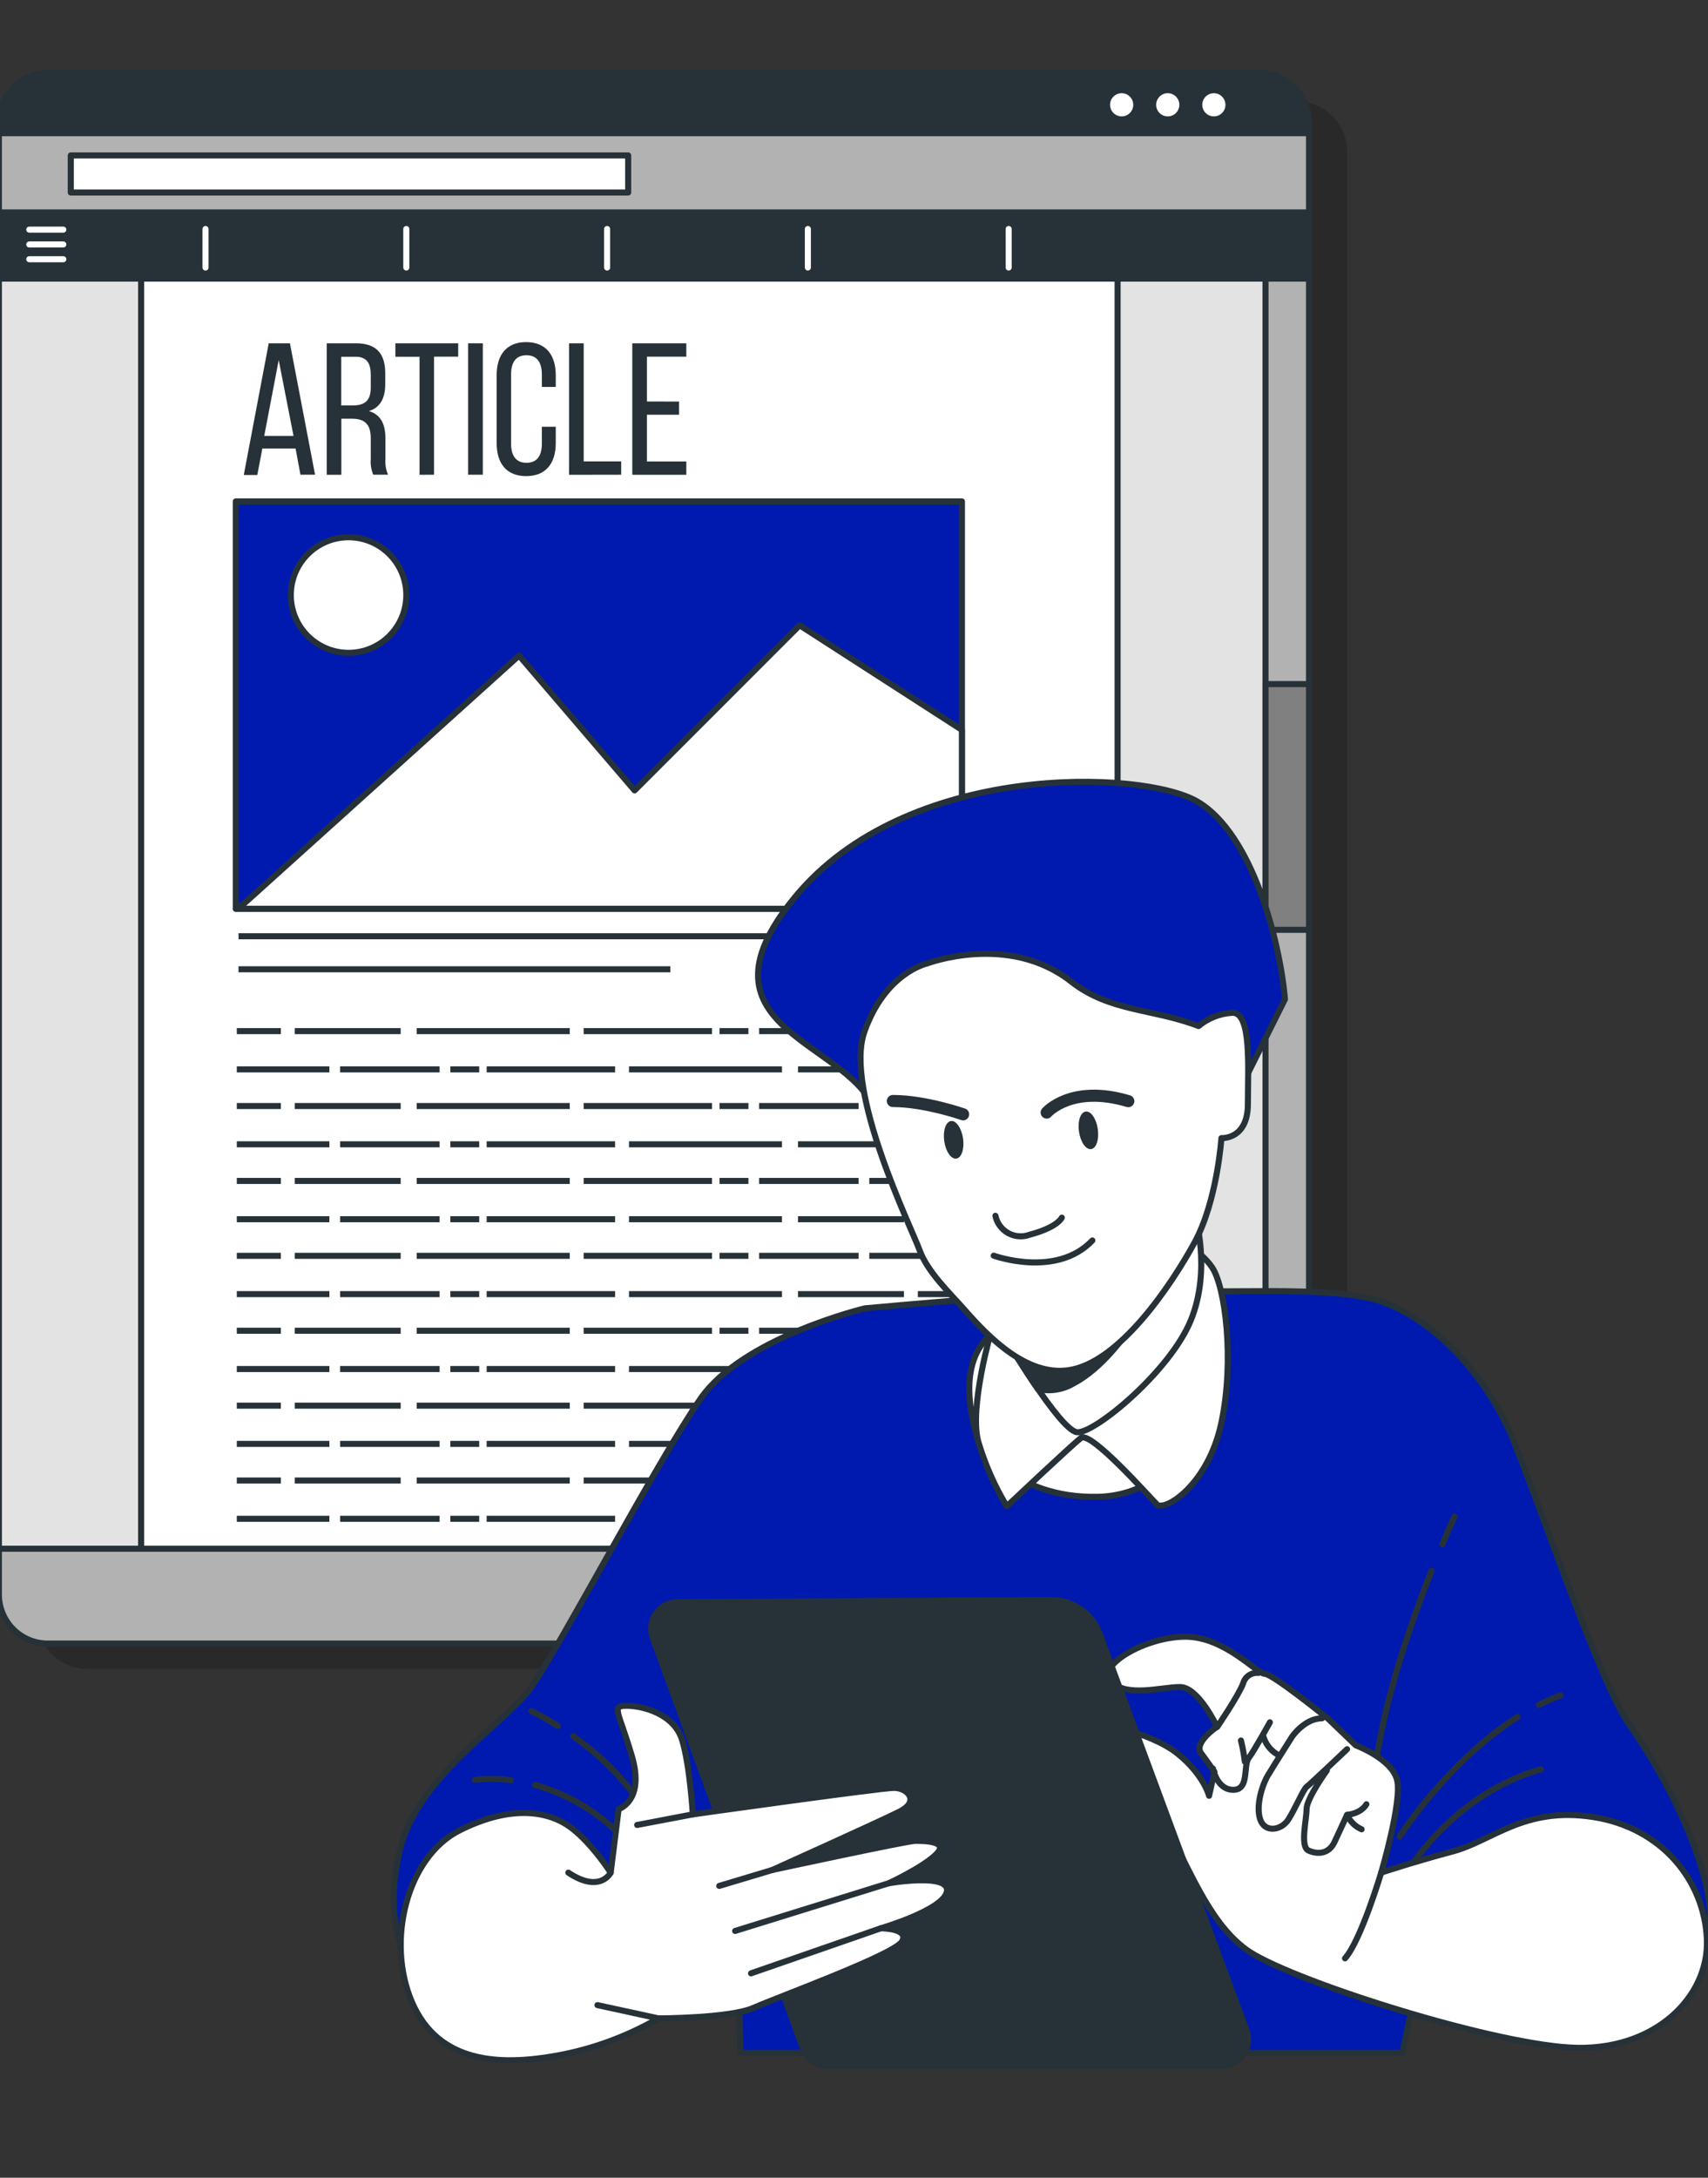 <svg width="423" height="539" viewBox="0 0 423 539" fill="none" xmlns="http://www.w3.org/2000/svg">
<rect x="0" y="0" width="423" height="539" fill="#333333" stroke="none"/>
<g clip-path="url(#clip0_4637_1787)">
<path opacity="0.2" d="M321.222 25.1H21.613C14.752 25.1 9.189 30.662 9.189 37.523V400.634C9.189 407.496 14.752 413.058 21.613 413.058H321.222C328.083 413.058 333.646 407.496 333.646 400.634V37.523C333.646 30.662 328.083 25.1 321.222 25.1Z" fill="black"/>
<path d="M311.756 18H12.147C5.286 18 -0.276 23.562 -0.276 30.424V393.535C-0.276 400.396 5.286 405.958 12.147 405.958H311.756C318.617 405.958 324.18 400.396 324.18 393.535V30.424C324.18 23.562 318.617 18 311.756 18Z" fill="#E3E3E3" stroke="#263238" stroke-width="1.5" stroke-linecap="round" stroke-linejoin="round"/>
<path d="M276.781 18H34.947V405.958H276.781V18Z" fill="white" stroke="#263238" stroke-width="1.5" stroke-linecap="round" stroke-linejoin="round"/>
<path d="M313.413 18.912V406.716C316.377 406.387 319.116 404.977 321.105 402.754C323.093 400.532 324.193 397.654 324.192 394.672V30.957C324.19 27.975 323.09 25.099 321.102 22.877C319.113 20.655 316.376 19.244 313.413 18.912Z" fill="#B2B2B2" stroke="#263238" stroke-width="1.5" stroke-linecap="round" stroke-linejoin="round"/>
<path d="M324.192 169.318H313.413V230.135H324.192V169.318Z" fill="#808080" stroke="#263238" stroke-width="1.5" stroke-linecap="round" stroke-linejoin="round"/>
<path d="M324.192 68.934V30.954C324.192 29.362 323.878 27.785 323.268 26.314C322.659 24.844 321.765 23.508 320.639 22.382C319.512 21.257 318.175 20.365 316.704 19.757C315.233 19.149 313.656 18.836 312.064 18.838H11.851C10.259 18.836 8.683 19.149 7.211 19.757C5.74 20.365 4.403 21.257 3.276 22.382C2.15 23.508 1.257 24.844 0.647 26.314C0.037 27.785 -0.276 29.362 -0.276 30.954V68.934H324.192Z" fill="#B2B2B2" stroke="#263238" stroke-width="1.5" stroke-linecap="round" stroke-linejoin="round"/>
<path d="M155.575 38.471H17.531V47.652H155.575V38.471Z" fill="white" stroke="#263238" stroke-width="1.5" stroke-linecap="round" stroke-linejoin="round"/>
<path d="M324.18 52.584H-0.276V68.936H324.18V52.584Z" fill="#263238" stroke="#263238" stroke-width="1.5" stroke-linecap="round" stroke-linejoin="round"/>
<path d="M7.249 56.834H15.685" stroke="white" stroke-width="1.5" stroke-linecap="round" stroke-linejoin="round"/>
<path d="M7.249 60.502H15.685" stroke="white" stroke-width="1.5" stroke-linecap="round" stroke-linejoin="round"/>
<path d="M7.249 64.166H15.685" stroke="white" stroke-width="1.5" stroke-linecap="round" stroke-linejoin="round"/>
<path d="M50.898 56.678V66.214" stroke="white" stroke-width="1.5" stroke-linecap="round" stroke-linejoin="round"/>
<path d="M100.627 56.678V66.214" stroke="white" stroke-width="1.5" stroke-linecap="round" stroke-linejoin="round"/>
<path d="M150.356 56.678V66.214" stroke="white" stroke-width="1.5" stroke-linecap="round" stroke-linejoin="round"/>
<path d="M200.075 56.678V66.214" stroke="white" stroke-width="1.5" stroke-linecap="round" stroke-linejoin="round"/>
<path d="M249.804 56.678V66.214" stroke="white" stroke-width="1.5" stroke-linecap="round" stroke-linejoin="round"/>
<path d="M324.192 32.965V30.954C324.192 29.362 323.878 27.785 323.268 26.314C322.659 24.844 321.765 23.508 320.639 22.382C319.512 21.257 318.175 20.365 316.704 19.757C315.233 19.149 313.656 18.836 312.064 18.838H11.851C10.259 18.836 8.683 19.149 7.211 19.757C5.74 20.365 4.403 21.257 3.276 22.382C2.15 23.508 1.257 24.844 0.647 26.314C0.037 27.785 -0.276 29.362 -0.276 30.954V32.965H324.192Z" fill="#263238" stroke="#263238" stroke-width="1.5" stroke-linecap="round" stroke-linejoin="round"/>
<path d="M277.788 29.559C279.787 29.559 281.408 27.939 281.408 25.939C281.408 23.939 279.787 22.318 277.788 22.318C275.788 22.318 274.167 23.939 274.167 25.939C274.167 27.939 275.788 29.559 277.788 29.559Z" fill="white" stroke="#263238" stroke-width="1.5" stroke-linecap="round" stroke-linejoin="round"/>
<path d="M289.205 29.559C291.204 29.559 292.825 27.939 292.825 25.939C292.825 23.939 291.204 22.318 289.205 22.318C287.205 22.318 285.584 23.939 285.584 25.939C285.584 27.939 287.205 29.559 289.205 29.559Z" fill="white" stroke="#263238" stroke-width="1.5" stroke-linecap="round" stroke-linejoin="round"/>
<path d="M304.243 25.939C304.243 25.223 304.03 24.523 303.632 23.927C303.235 23.332 302.669 22.868 302.008 22.594C301.346 22.32 300.618 22.248 299.916 22.388C299.213 22.528 298.568 22.872 298.062 23.379C297.556 23.885 297.211 24.53 297.071 25.233C296.931 25.935 297.003 26.663 297.277 27.325C297.551 27.986 298.015 28.552 298.611 28.949C299.206 29.347 299.906 29.559 300.622 29.559C301.582 29.559 302.503 29.178 303.182 28.499C303.861 27.82 304.243 26.899 304.243 25.939Z" fill="white" stroke="#263238" stroke-width="1.5" stroke-linecap="round" stroke-linejoin="round"/>
<path d="M-0.276 383.326V394.673C-0.276 397.89 1.001 400.974 3.276 403.249C5.55 405.523 8.635 406.801 11.851 406.801H312.064C315.28 406.801 318.365 405.523 320.639 403.249C322.914 400.974 324.192 397.89 324.192 394.673V383.326H-0.276Z" fill="#B2B2B2" stroke="#263238" stroke-width="1.5" stroke-linecap="round" stroke-linejoin="round"/>
<path d="M238.232 124.107H58.398V224.916H238.232V124.107Z" fill="#001AAF" stroke="#263238" stroke-width="1.5" stroke-linecap="round" stroke-linejoin="round"/>
<path d="M238.221 180.652L198.039 154.764L157.16 195.631L128.55 162.253L60.291 223.78L58.398 224.927H238.221V180.652Z" fill="white" stroke="#263238" stroke-width="1.5" stroke-linecap="round" stroke-linejoin="round"/>
<path d="M86.322 161.582C94.223 161.582 100.627 155.178 100.627 147.278C100.627 139.377 94.223 132.973 86.322 132.973C78.422 132.973 72.018 139.377 72.018 147.278C72.018 155.178 78.422 161.582 86.322 161.582Z" fill="white" stroke="#263238" stroke-width="1.5" stroke-linecap="round" stroke-linejoin="round"/>
<path d="M59.073 231.732H237.546" stroke="#263238" stroke-width="1.5" stroke-miterlimit="10"/>
<path d="M59.073 239.906H166.022" stroke="#263238" stroke-width="1.5" stroke-miterlimit="10"/>
<path d="M215.29 255.209H238.22" stroke="#263238" stroke-width="1.5" stroke-miterlimit="10"/>
<path d="M188.005 255.209H212.64" stroke="#263238" stroke-width="1.5" stroke-miterlimit="10"/>
<path d="M178.197 255.209H185.355" stroke="#263238" stroke-width="1.5" stroke-miterlimit="10"/>
<path d="M144.547 255.209H176.339" stroke="#263238" stroke-width="1.5" stroke-miterlimit="10"/>
<path d="M103.206 255.209H141.104" stroke="#263238" stroke-width="1.5" stroke-miterlimit="10"/>
<path d="M72.999 255.209H99.231" stroke="#263238" stroke-width="1.5" stroke-miterlimit="10"/>
<path d="M58.647 255.209H69.556" stroke="#263238" stroke-width="1.5" stroke-miterlimit="10"/>
<path d="M81.577 264.682H58.647" stroke="#263238" stroke-width="1.5" stroke-miterlimit="10"/>
<path d="M108.874 264.682H84.228" stroke="#263238" stroke-width="1.5" stroke-miterlimit="10"/>
<path d="M118.682 264.682H111.523" stroke="#263238" stroke-width="1.5" stroke-miterlimit="10"/>
<path d="M152.333 264.682H120.528" stroke="#263238" stroke-width="1.5" stroke-miterlimit="10"/>
<path d="M193.662 264.682H155.776" stroke="#263238" stroke-width="1.5" stroke-miterlimit="10"/>
<path d="M223.868 264.682H197.637" stroke="#263238" stroke-width="1.5" stroke-miterlimit="10"/>
<path d="M238.222 264.682H227.312" stroke="#263238" stroke-width="1.5" stroke-miterlimit="10"/>
<path d="M215.29 273.75H238.22" stroke="#263238" stroke-width="1.5" stroke-miterlimit="10"/>
<path d="M188.005 273.75H212.64" stroke="#263238" stroke-width="1.5" stroke-miterlimit="10"/>
<path d="M178.197 273.75H185.355" stroke="#263238" stroke-width="1.5" stroke-miterlimit="10"/>
<path d="M144.547 273.75H176.339" stroke="#263238" stroke-width="1.5" stroke-miterlimit="10"/>
<path d="M103.206 273.75H141.104" stroke="#263238" stroke-width="1.5" stroke-miterlimit="10"/>
<path d="M72.999 273.75H99.231" stroke="#263238" stroke-width="1.5" stroke-miterlimit="10"/>
<path d="M58.647 273.75H69.556" stroke="#263238" stroke-width="1.5" stroke-miterlimit="10"/>
<path d="M81.577 283.225H58.647" stroke="#263238" stroke-width="1.5" stroke-miterlimit="10"/>
<path d="M108.874 283.225H84.228" stroke="#263238" stroke-width="1.5" stroke-miterlimit="10"/>
<path d="M118.682 283.225H111.523" stroke="#263238" stroke-width="1.5" stroke-miterlimit="10"/>
<path d="M152.333 283.225H120.528" stroke="#263238" stroke-width="1.5" stroke-miterlimit="10"/>
<path d="M193.662 283.225H155.776" stroke="#263238" stroke-width="1.5" stroke-miterlimit="10"/>
<path d="M223.868 283.225H197.637" stroke="#263238" stroke-width="1.5" stroke-miterlimit="10"/>
<path d="M238.222 283.225H227.312" stroke="#263238" stroke-width="1.5" stroke-miterlimit="10"/>
<path d="M215.29 292.289H238.22" stroke="#263238" stroke-width="1.5" stroke-miterlimit="10"/>
<path d="M188.005 292.289H212.64" stroke="#263238" stroke-width="1.5" stroke-miterlimit="10"/>
<path d="M178.197 292.289H185.355" stroke="#263238" stroke-width="1.5" stroke-miterlimit="10"/>
<path d="M144.547 292.289H176.339" stroke="#263238" stroke-width="1.5" stroke-miterlimit="10"/>
<path d="M103.206 292.289H141.104" stroke="#263238" stroke-width="1.5" stroke-miterlimit="10"/>
<path d="M72.999 292.289H99.231" stroke="#263238" stroke-width="1.5" stroke-miterlimit="10"/>
<path d="M58.647 292.289H69.556" stroke="#263238" stroke-width="1.5" stroke-miterlimit="10"/>
<path d="M81.577 301.768H58.647" stroke="#263238" stroke-width="1.5" stroke-miterlimit="10"/>
<path d="M108.874 301.768H84.228" stroke="#263238" stroke-width="1.5" stroke-miterlimit="10"/>
<path d="M118.682 301.768H111.523" stroke="#263238" stroke-width="1.5" stroke-miterlimit="10"/>
<path d="M152.333 301.768H120.528" stroke="#263238" stroke-width="1.5" stroke-miterlimit="10"/>
<path d="M193.662 301.768H155.776" stroke="#263238" stroke-width="1.5" stroke-miterlimit="10"/>
<path d="M223.868 301.768H197.637" stroke="#263238" stroke-width="1.5" stroke-miterlimit="10"/>
<path d="M238.222 301.768H227.312" stroke="#263238" stroke-width="1.5" stroke-miterlimit="10"/>
<path d="M215.29 310.828H238.22" stroke="#263238" stroke-width="1.5" stroke-miterlimit="10"/>
<path d="M188.005 310.828H212.64" stroke="#263238" stroke-width="1.5" stroke-miterlimit="10"/>
<path d="M178.197 310.828H185.355" stroke="#263238" stroke-width="1.5" stroke-miterlimit="10"/>
<path d="M144.547 310.828H176.339" stroke="#263238" stroke-width="1.5" stroke-miterlimit="10"/>
<path d="M103.206 310.828H141.104" stroke="#263238" stroke-width="1.5" stroke-miterlimit="10"/>
<path d="M72.999 310.828H99.231" stroke="#263238" stroke-width="1.5" stroke-miterlimit="10"/>
<path d="M58.647 310.828H69.556" stroke="#263238" stroke-width="1.5" stroke-miterlimit="10"/>
<path d="M81.577 320.307H58.647" stroke="#263238" stroke-width="1.5" stroke-miterlimit="10"/>
<path d="M108.874 320.307H84.228" stroke="#263238" stroke-width="1.5" stroke-miterlimit="10"/>
<path d="M118.682 320.307H111.523" stroke="#263238" stroke-width="1.5" stroke-miterlimit="10"/>
<path d="M152.333 320.307H120.528" stroke="#263238" stroke-width="1.5" stroke-miterlimit="10"/>
<path d="M193.662 320.307H155.776" stroke="#263238" stroke-width="1.5" stroke-miterlimit="10"/>
<path d="M223.868 320.307H197.637" stroke="#263238" stroke-width="1.5" stroke-miterlimit="10"/>
<path d="M238.222 320.307H227.312" stroke="#263238" stroke-width="1.5" stroke-miterlimit="10"/>
<path d="M215.29 329.369H238.22" stroke="#263238" stroke-width="1.5" stroke-miterlimit="10"/>
<path d="M188.005 329.369H212.64" stroke="#263238" stroke-width="1.5" stroke-miterlimit="10"/>
<path d="M178.197 329.369H185.355" stroke="#263238" stroke-width="1.5" stroke-miterlimit="10"/>
<path d="M144.547 329.369H176.339" stroke="#263238" stroke-width="1.5" stroke-miterlimit="10"/>
<path d="M103.206 329.369H141.104" stroke="#263238" stroke-width="1.5" stroke-miterlimit="10"/>
<path d="M72.999 329.369H99.231" stroke="#263238" stroke-width="1.5" stroke-miterlimit="10"/>
<path d="M58.647 329.369H69.556" stroke="#263238" stroke-width="1.5" stroke-miterlimit="10"/>
<path d="M81.577 338.848H58.647" stroke="#263238" stroke-width="1.5" stroke-miterlimit="10"/>
<path d="M108.874 338.848H84.228" stroke="#263238" stroke-width="1.5" stroke-miterlimit="10"/>
<path d="M118.682 338.848H111.523" stroke="#263238" stroke-width="1.5" stroke-miterlimit="10"/>
<path d="M152.333 338.848H120.528" stroke="#263238" stroke-width="1.5" stroke-miterlimit="10"/>
<path d="M193.662 338.848H155.776" stroke="#263238" stroke-width="1.5" stroke-miterlimit="10"/>
<path d="M223.868 338.848H197.637" stroke="#263238" stroke-width="1.5" stroke-miterlimit="10"/>
<path d="M238.222 338.848H227.312" stroke="#263238" stroke-width="1.5" stroke-miterlimit="10"/>
<path d="M215.29 347.912H238.22" stroke="#263238" stroke-width="1.5" stroke-miterlimit="10"/>
<path d="M188.005 347.912H212.64" stroke="#263238" stroke-width="1.5" stroke-miterlimit="10"/>
<path d="M178.197 347.912H185.355" stroke="#263238" stroke-width="1.5" stroke-miterlimit="10"/>
<path d="M144.547 347.912H176.339" stroke="#263238" stroke-width="1.5" stroke-miterlimit="10"/>
<path d="M103.206 347.912H141.104" stroke="#263238" stroke-width="1.5" stroke-miterlimit="10"/>
<path d="M72.999 347.912H99.231" stroke="#263238" stroke-width="1.5" stroke-miterlimit="10"/>
<path d="M58.647 347.912H69.556" stroke="#263238" stroke-width="1.5" stroke-miterlimit="10"/>
<path d="M81.577 357.375H58.647" stroke="#263238" stroke-width="1.5" stroke-miterlimit="10"/>
<path d="M108.874 357.375H84.228" stroke="#263238" stroke-width="1.5" stroke-miterlimit="10"/>
<path d="M118.682 357.375H111.523" stroke="#263238" stroke-width="1.5" stroke-miterlimit="10"/>
<path d="M152.333 357.375H120.528" stroke="#263238" stroke-width="1.5" stroke-miterlimit="10"/>
<path d="M193.662 357.375H155.776" stroke="#263238" stroke-width="1.5" stroke-miterlimit="10"/>
<path d="M223.868 357.375H197.637" stroke="#263238" stroke-width="1.5" stroke-miterlimit="10"/>
<path d="M238.222 357.375H227.312" stroke="#263238" stroke-width="1.5" stroke-miterlimit="10"/>
<path d="M215.29 366.439H238.22" stroke="#263238" stroke-width="1.5" stroke-miterlimit="10"/>
<path d="M188.005 366.439H212.64" stroke="#263238" stroke-width="1.5" stroke-miterlimit="10"/>
<path d="M178.197 366.439H185.355" stroke="#263238" stroke-width="1.5" stroke-miterlimit="10"/>
<path d="M144.547 366.439H176.339" stroke="#263238" stroke-width="1.5" stroke-miterlimit="10"/>
<path d="M103.206 366.439H141.104" stroke="#263238" stroke-width="1.5" stroke-miterlimit="10"/>
<path d="M72.999 366.439H99.231" stroke="#263238" stroke-width="1.5" stroke-miterlimit="10"/>
<path d="M58.647 366.439H69.556" stroke="#263238" stroke-width="1.5" stroke-miterlimit="10"/>
<path d="M81.577 375.914H58.647" stroke="#263238" stroke-width="1.5" stroke-miterlimit="10"/>
<path d="M108.874 375.914H84.228" stroke="#263238" stroke-width="1.5" stroke-miterlimit="10"/>
<path d="M118.682 375.914H111.523" stroke="#263238" stroke-width="1.5" stroke-miterlimit="10"/>
<path d="M152.333 375.914H120.528" stroke="#263238" stroke-width="1.5" stroke-miterlimit="10"/>
<path d="M193.662 375.914H155.776" stroke="#263238" stroke-width="1.5" stroke-miterlimit="10"/>
<path d="M223.868 375.914H197.637" stroke="#263238" stroke-width="1.5" stroke-miterlimit="10"/>
<path d="M238.222 375.914H227.312" stroke="#263238" stroke-width="1.5" stroke-miterlimit="10"/>
<path d="M64.978 111.001L63.723 117.556H60.375L66.551 84.971H71.805L78.028 117.497H74.408L73.201 111.001H64.978ZM65.439 107.889H72.692L69.024 89.124L65.439 107.889Z" fill="#263238"/>
<path d="M88.156 84.971C93.268 84.971 95.409 87.574 95.409 92.413V95.052C95.409 98.601 94.155 100.861 91.363 101.748C94.332 102.624 95.457 105.038 95.457 108.528V113.592C95.35 114.927 95.574 116.268 96.107 117.497H92.439C91.92 116.248 91.709 114.892 91.824 113.545V108.457C91.824 104.789 90.109 103.63 87.091 103.63H84.536V117.52H80.915V84.971H88.156ZM87.233 100.352C90.109 100.352 91.824 99.418 91.824 95.892V92.756C91.824 89.834 90.759 88.296 88.061 88.296H84.512V100.352H87.233Z" fill="#263238"/>
<path d="M103.904 117.52V88.296H97.918V84.971H113.477V88.272H107.49V117.497L103.904 117.52Z" fill="#263238"/>
<path d="M119.57 84.971V117.497H115.938V84.971H119.57Z" fill="#263238"/>
<path d="M137.637 92.85V95.772H134.194V92.66C134.194 89.738 133.011 87.928 130.384 87.928C127.757 87.928 126.574 89.691 126.574 92.66V109.817C126.574 112.739 127.757 114.55 130.384 114.55C133.011 114.55 134.194 112.787 134.194 109.817V105.628H137.637V109.663C137.637 114.585 135.271 117.839 130.301 117.839C125.332 117.839 123.001 114.585 123.001 109.663V92.85C123.001 87.928 125.367 84.674 130.301 84.674C135.235 84.674 137.637 87.928 137.637 92.85Z" fill="#263238"/>
<path d="M140.938 117.52V84.971H144.558V114.196H153.846V117.497L140.938 117.52Z" fill="#263238"/>
<path d="M168.163 99.394V102.648H160.212V114.219H169.974V117.52H156.592V84.971H169.974V88.272H160.212V99.37L168.163 99.394Z" fill="#263238"/>
<path d="M214.194 323.823C214.194 323.823 184.03 331.036 173.538 346.118C163.046 361.2 138.128 408.413 131.571 417.594C125.014 426.774 102.719 439.889 98.784 458.905C94.85 477.922 99.44 491.036 119.768 501.528C140.096 512.02 166.981 490.381 182.719 484.479L183.374 508.085H347.309L353.21 479.889C353.21 479.889 389.276 483.167 399.112 479.889C408.948 476.61 422.063 484.479 423.374 476.61C424.686 468.741 418.784 452.348 410.915 438.577C403.046 424.807 403.046 428.741 395.177 409.725C387.309 390.708 381.407 373.004 374.85 356.61C368.292 340.217 354.613 326.276 341.918 322.066C329.223 317.856 300.096 320.545 288.948 319.233C277.8 317.922 214.194 323.823 214.194 323.823Z" fill="#001AAF" stroke="#263238" stroke-width="1.5" stroke-linecap="round" stroke-linejoin="round"/>
<path d="M349.709 461.53C349.709 461.53 361.066 443.603 381.617 437.924" stroke="#263238" stroke-width="1.5" stroke-linecap="round" stroke-linejoin="round"/>
<path d="M381.066 422.014C382.813 421.12 384.608 420.323 386.443 419.627" stroke="#263238" stroke-width="1.5" stroke-linecap="round" stroke-linejoin="round"/>
<path d="M346.652 454.535C346.652 454.535 358.338 436.083 375.78 424.975" stroke="#263238" stroke-width="1.5" stroke-linecap="round" stroke-linejoin="round"/>
<path d="M354.522 388.781C347.964 405.266 338.338 433.45 340.095 452.781" stroke="#263238" stroke-width="1.5" stroke-linecap="round" stroke-linejoin="round"/>
<path d="M360.199 375.404C360.199 375.404 358.993 378.027 357.183 382.237" stroke="#263238" stroke-width="1.5" stroke-linecap="round" stroke-linejoin="round"/>
<path d="M132.476 441.779C141.431 444.268 149.468 449.308 155.61 456.284" stroke="#263238" stroke-width="1.5" stroke-linecap="round" stroke-linejoin="round"/>
<path d="M117.577 440.544C120.544 440.17 123.547 440.192 126.508 440.61" stroke="#263238" stroke-width="1.5" stroke-linecap="round" stroke-linejoin="round"/>
<path d="M141.983 429.727C149.682 435.209 159.544 444.31 163.478 456.717" stroke="#263238" stroke-width="1.5" stroke-linecap="round" stroke-linejoin="round"/>
<path d="M131.571 423.494C133.829 424.588 136.019 425.819 138.128 427.179" stroke="#263238" stroke-width="1.5" stroke-linecap="round" stroke-linejoin="round"/>
<path d="M242.286 356.846C242.286 356.846 250.745 370.944 271.899 370.472C293.053 370 301.971 346.971 301.971 335.22C301.971 323.469 294.456 315.482 274.719 320.177C254.981 324.872 232.882 325.357 242.286 356.846Z" fill="white" stroke="#263238" stroke-width="1.5" stroke-linecap="round" stroke-linejoin="round"/>
<path d="M245.577 329.106C245.577 329.106 239.938 348.385 242.286 356.844C243.954 362.445 246.324 367.812 249.341 372.818C249.341 372.818 265.315 357.775 267.702 355.9C270.089 354.024 284.62 370.47 286.509 372.345C288.397 374.221 299.191 367.65 302.482 352.136C305.774 336.621 303.427 318.3 300.135 313.605C296.843 308.909 293.079 308.437 293.079 308.437C293.079 308.437 257.8 304.673 245.577 329.106Z" fill="white" stroke="#263238" stroke-width="1.5" stroke-linecap="round" stroke-linejoin="round"/>
<path d="M248.87 330.997C248.87 330.997 262.496 354.026 266.732 354.485C270.968 354.944 289.748 339.456 294.929 326.761C300.109 314.066 295.86 300.439 295.86 300.439C295.86 300.439 279.886 320.649 269.079 327.233C258.273 333.817 248.87 330.997 248.87 330.997Z" fill="white" stroke="#263238" stroke-width="1.5" stroke-linecap="round" stroke-linejoin="round"/>
<path d="M269.079 327.233C263.3 330.95 256.333 332.355 249.564 331.168L249.105 331.404C249.997 332.886 253.381 338.486 257.053 343.81C260.088 344.477 263.264 343.961 265.932 342.368C279.492 335.207 290.023 311.115 290.023 311.115L284.004 314.105C279.178 319.194 273.643 324.44 269.079 327.233Z" fill="#263238" stroke="#263238" stroke-width="1.5" stroke-linecap="round" stroke-linejoin="round"/>
<path d="M217.25 276.44C212.439 257.592 169.252 255.532 196.922 221.992C224.592 188.453 282.932 190.429 296.571 198.408C310.211 206.387 317.036 233.262 318.233 247.322L297.78 288.243C302.841 275.323 288.146 260.766 279.732 257.574C271.318 254.383 247.228 249.907 241.242 257.574L217.25 276.44Z" fill="#001AAF" stroke="#263238" stroke-width="1.5" stroke-linecap="round" stroke-linejoin="round"/>
<path d="M229.5 238.499C229.5 238.499 219.255 240.753 214.088 255.324C208.921 269.894 225.891 304.202 227.714 309.37C229.721 314.878 235.216 320.006 238.993 324.307C245.131 331.284 254.324 340.531 264.514 339.153C277.222 337.435 290.259 317.763 295.859 307.494C301.459 297.225 302.495 281.684 302.495 281.684C302.495 281.684 309.052 282.156 309.052 273.225C309.052 264.294 309.983 250.668 305.288 250.668C302.188 250.826 299.221 251.981 296.829 253.96C285.517 249.583 274.912 250.466 265.354 242.999C249.8 230.736 229.5 238.499 229.5 238.499Z" fill="white" stroke="#263238" stroke-width="1.5" stroke-linecap="round" stroke-linejoin="round"/>
<path d="M246.522 300.912C246.709 301.811 247.088 302.659 247.632 303.399C248.176 304.138 248.873 304.752 249.676 305.198C250.479 305.643 251.369 305.91 252.284 305.981C253.2 306.052 254.12 305.924 254.981 305.607C262.024 303.732 262.968 301.384 262.968 301.384" stroke="#263238" stroke-width="1.5" stroke-linecap="round" stroke-linejoin="round"/>
<path d="M246.103 310.789C246.103 310.789 261.604 316.429 270.535 307.025" stroke="#263238" stroke-width="1.5" stroke-linecap="round" stroke-linejoin="round"/>
<path d="M259.217 275.364C259.217 275.364 265.329 268.321 279.427 272.544" stroke="#263238" stroke-width="3" stroke-linecap="round" stroke-linejoin="round"/>
<path d="M238.522 275.8C238.522 275.8 229.131 272.508 221.131 272.508" stroke="#263238" stroke-width="3" stroke-linecap="round" stroke-linejoin="round"/>
<path d="M238.509 281.778C238.876 284.401 238.128 286.578 236.843 286.762C235.558 286.945 234.22 285.017 233.853 282.447C233.486 279.876 234.22 277.647 235.505 277.463C236.791 277.28 238.128 279.208 238.509 281.778Z" fill="#263238"/>
<path d="M271.873 279.43C272.24 282.053 271.506 284.23 270.221 284.414C268.935 284.598 267.598 282.67 267.217 280.099C266.837 277.529 267.585 275.299 268.87 275.116C270.155 274.932 271.506 276.86 271.873 279.43Z" fill="#263238"/>
<path d="M299.439 444.477C299.439 444.477 298.128 439.231 291.57 433.986C285.013 428.74 269.275 424.805 269.275 429.395C269.275 433.986 285.013 447.756 289.603 454.313C294.193 460.871 298.784 475.297 308.62 482.51C318.456 489.723 367.636 505.461 388.62 506.772C409.603 508.084 423.374 494.313 422.718 479.887C422.062 465.461 411.57 452.346 394.521 449.723C377.472 447.1 369.603 455.625 359.767 458.248C349.931 460.871 342.062 463.494 342.062 463.494C342.062 463.494 347.308 445.789 345.997 440.543C344.685 435.297 335.767 431.979 335.767 431.979L328.947 425.422C328.947 425.422 315.177 414.274 313.21 414.274C311.243 414.274 303.374 405.094 293.538 405.094C283.702 405.094 271.243 412.307 275.177 416.241C279.111 420.176 287.636 417.553 292.226 417.553C296.816 417.553 301.407 427.389 301.407 427.389C301.407 427.389 295.505 431.323 297.472 433.946C299.439 436.569 300.751 438.536 300.751 438.536L299.439 444.477Z" fill="white" stroke="#263238" stroke-width="1.5" stroke-linecap="round" stroke-linejoin="round"/>
<path d="M300.41 437.749C300.41 437.749 301.368 442.995 305.433 442.995C309.499 442.995 307.82 437.028 309.249 435.126C310.679 433.225 314.495 426.287 314.495 426.287" stroke="#263238" stroke-width="1.5" stroke-linecap="round" stroke-linejoin="round"/>
<path d="M333.617 432.937C333.617 432.937 324.306 441.776 323.585 442.261C322.863 442.747 320.726 447.757 319.047 450.38C317.368 453.002 313.316 453.724 312.122 450.38C310.929 447.035 312.595 441.776 314.024 439.389C315.454 437.002 320.004 429.829 320.004 429.829C320.004 429.829 323.113 425.291 327.414 425.291" stroke="#263238" stroke-width="1.5" stroke-linecap="round" stroke-linejoin="round"/>
<path d="M328.607 438.199C328.607 438.199 323.584 445.124 323.584 447.76C323.584 450.396 321.918 457.071 324.069 458.029C326.22 458.986 329.079 458.986 330.521 455.878C331.964 452.77 333.617 449.189 333.617 449.189C333.617 449.189 336.974 448.953 338.403 446.566" stroke="#263238" stroke-width="1.5" stroke-linecap="round" stroke-linejoin="round"/>
<path d="M333.617 449.189C334.327 450.789 335.608 452.065 337.21 452.77" stroke="#263238" stroke-width="1.5" stroke-linecap="round" stroke-linejoin="round"/>
<path d="M311.676 414.065C310.831 413.974 309.982 414.189 309.282 414.67C308.582 415.151 308.077 415.867 307.859 416.688C306.666 419.797 301.446 427.429 301.446 427.429" stroke="#263238" stroke-width="1.5" stroke-linecap="round" stroke-linejoin="round"/>
<path d="M307.335 430.787C307.762 432.514 308.081 434.266 308.292 436.033" stroke="#263238" stroke-width="1.5" stroke-linecap="round" stroke-linejoin="round"/>
<path d="M312.83 429.596C313.323 431.481 314.52 433.105 316.174 434.133" stroke="#263238" stroke-width="1.5" stroke-linecap="round" stroke-linejoin="round"/>
<path d="M342.063 463.494C342.063 463.494 337.04 480.32 333.105 484.701" stroke="#263238" stroke-width="1.5" stroke-linecap="round" stroke-linejoin="round"/>
<path d="M161.682 405.409L198.889 507.035C199.348 508.305 200.187 509.402 201.293 510.176C202.399 510.951 203.716 511.365 205.066 511.363H302.495C303.56 511.372 304.611 511.121 305.556 510.633C306.502 510.144 307.315 509.433 307.924 508.56C308.534 507.687 308.922 506.679 309.054 505.623C309.187 504.567 309.06 503.494 308.686 502.498L272.332 404.373C271.421 401.907 269.773 399.781 267.612 398.284C265.451 396.787 262.882 395.992 260.253 396.006L167.768 396.557C166.714 396.566 165.677 396.829 164.747 397.324C163.816 397.819 163.018 398.531 162.421 399.399C161.824 400.268 161.445 401.268 161.317 402.314C161.188 403.36 161.313 404.422 161.682 405.409Z" fill="#263238" stroke="#263238" stroke-width="1.5" stroke-linecap="round" stroke-linejoin="round"/>
<path d="M151.243 463.497L153.21 447.759C153.21 447.759 159.767 445.792 156.489 434.645C153.21 423.497 151.243 422.186 155.177 422.186C159.111 422.186 166.98 424.153 168.948 430.71C170.915 437.268 171.57 449.071 171.57 449.071C171.57 449.071 218.128 442.513 221.406 442.513C224.685 442.513 227.964 445.792 222.718 448.415C217.472 451.038 191.243 462.841 191.243 462.841C191.243 462.841 224.685 455.628 226.652 455.628C228.62 455.628 235.177 455.628 231.898 458.907C228.62 462.186 220.095 466.12 220.095 466.12C220.095 466.12 235.177 463.497 234.521 468.087C233.865 472.677 218.128 477.267 218.128 477.267C218.128 477.267 225.341 477.267 223.374 480.546C221.406 483.825 192.554 494.317 186.652 496.94C180.751 499.563 163.046 499.563 163.046 499.563C155.324 504.02 146.896 507.125 138.128 508.743C123.702 511.366 108.62 510.71 102.062 495.628C95.505 480.546 100.751 459.563 113.866 453.005C126.98 446.448 136.161 448.415 141.407 452.349C146.652 456.284 151.243 463.497 151.243 463.497Z" fill="white" stroke="#263238" stroke-width="1.5" stroke-linecap="round" stroke-linejoin="round"/>
<path d="M191.244 462.842L178.129 466.776" stroke="#263238" stroke-width="1.5" stroke-linecap="round" stroke-linejoin="round"/>
<path d="M220.095 466.119L182.062 477.922" stroke="#263238" stroke-width="1.5" stroke-linecap="round" stroke-linejoin="round"/>
<path d="M218.129 477.268L185.998 488.415" stroke="#263238" stroke-width="1.5" stroke-linecap="round" stroke-linejoin="round"/>
<path d="M151.243 463.494C151.243 463.494 148.62 468.74 140.751 463.494" stroke="#263238" stroke-width="1.5" stroke-linecap="round" stroke-linejoin="round"/>
<path d="M163.047 499.562L147.965 496.283" stroke="#263238" stroke-width="1.5" stroke-linecap="round" stroke-linejoin="round"/>
<path d="M171.571 449.068L157.8 451.691" stroke="#263238" stroke-width="1.5" stroke-linecap="round" stroke-linejoin="round"/>
</g>
<defs>
<clipPath id="clip0_4637_1787">
<rect width="423" height="538.5" fill="white"/>
</clipPath>
</defs>
</svg>
